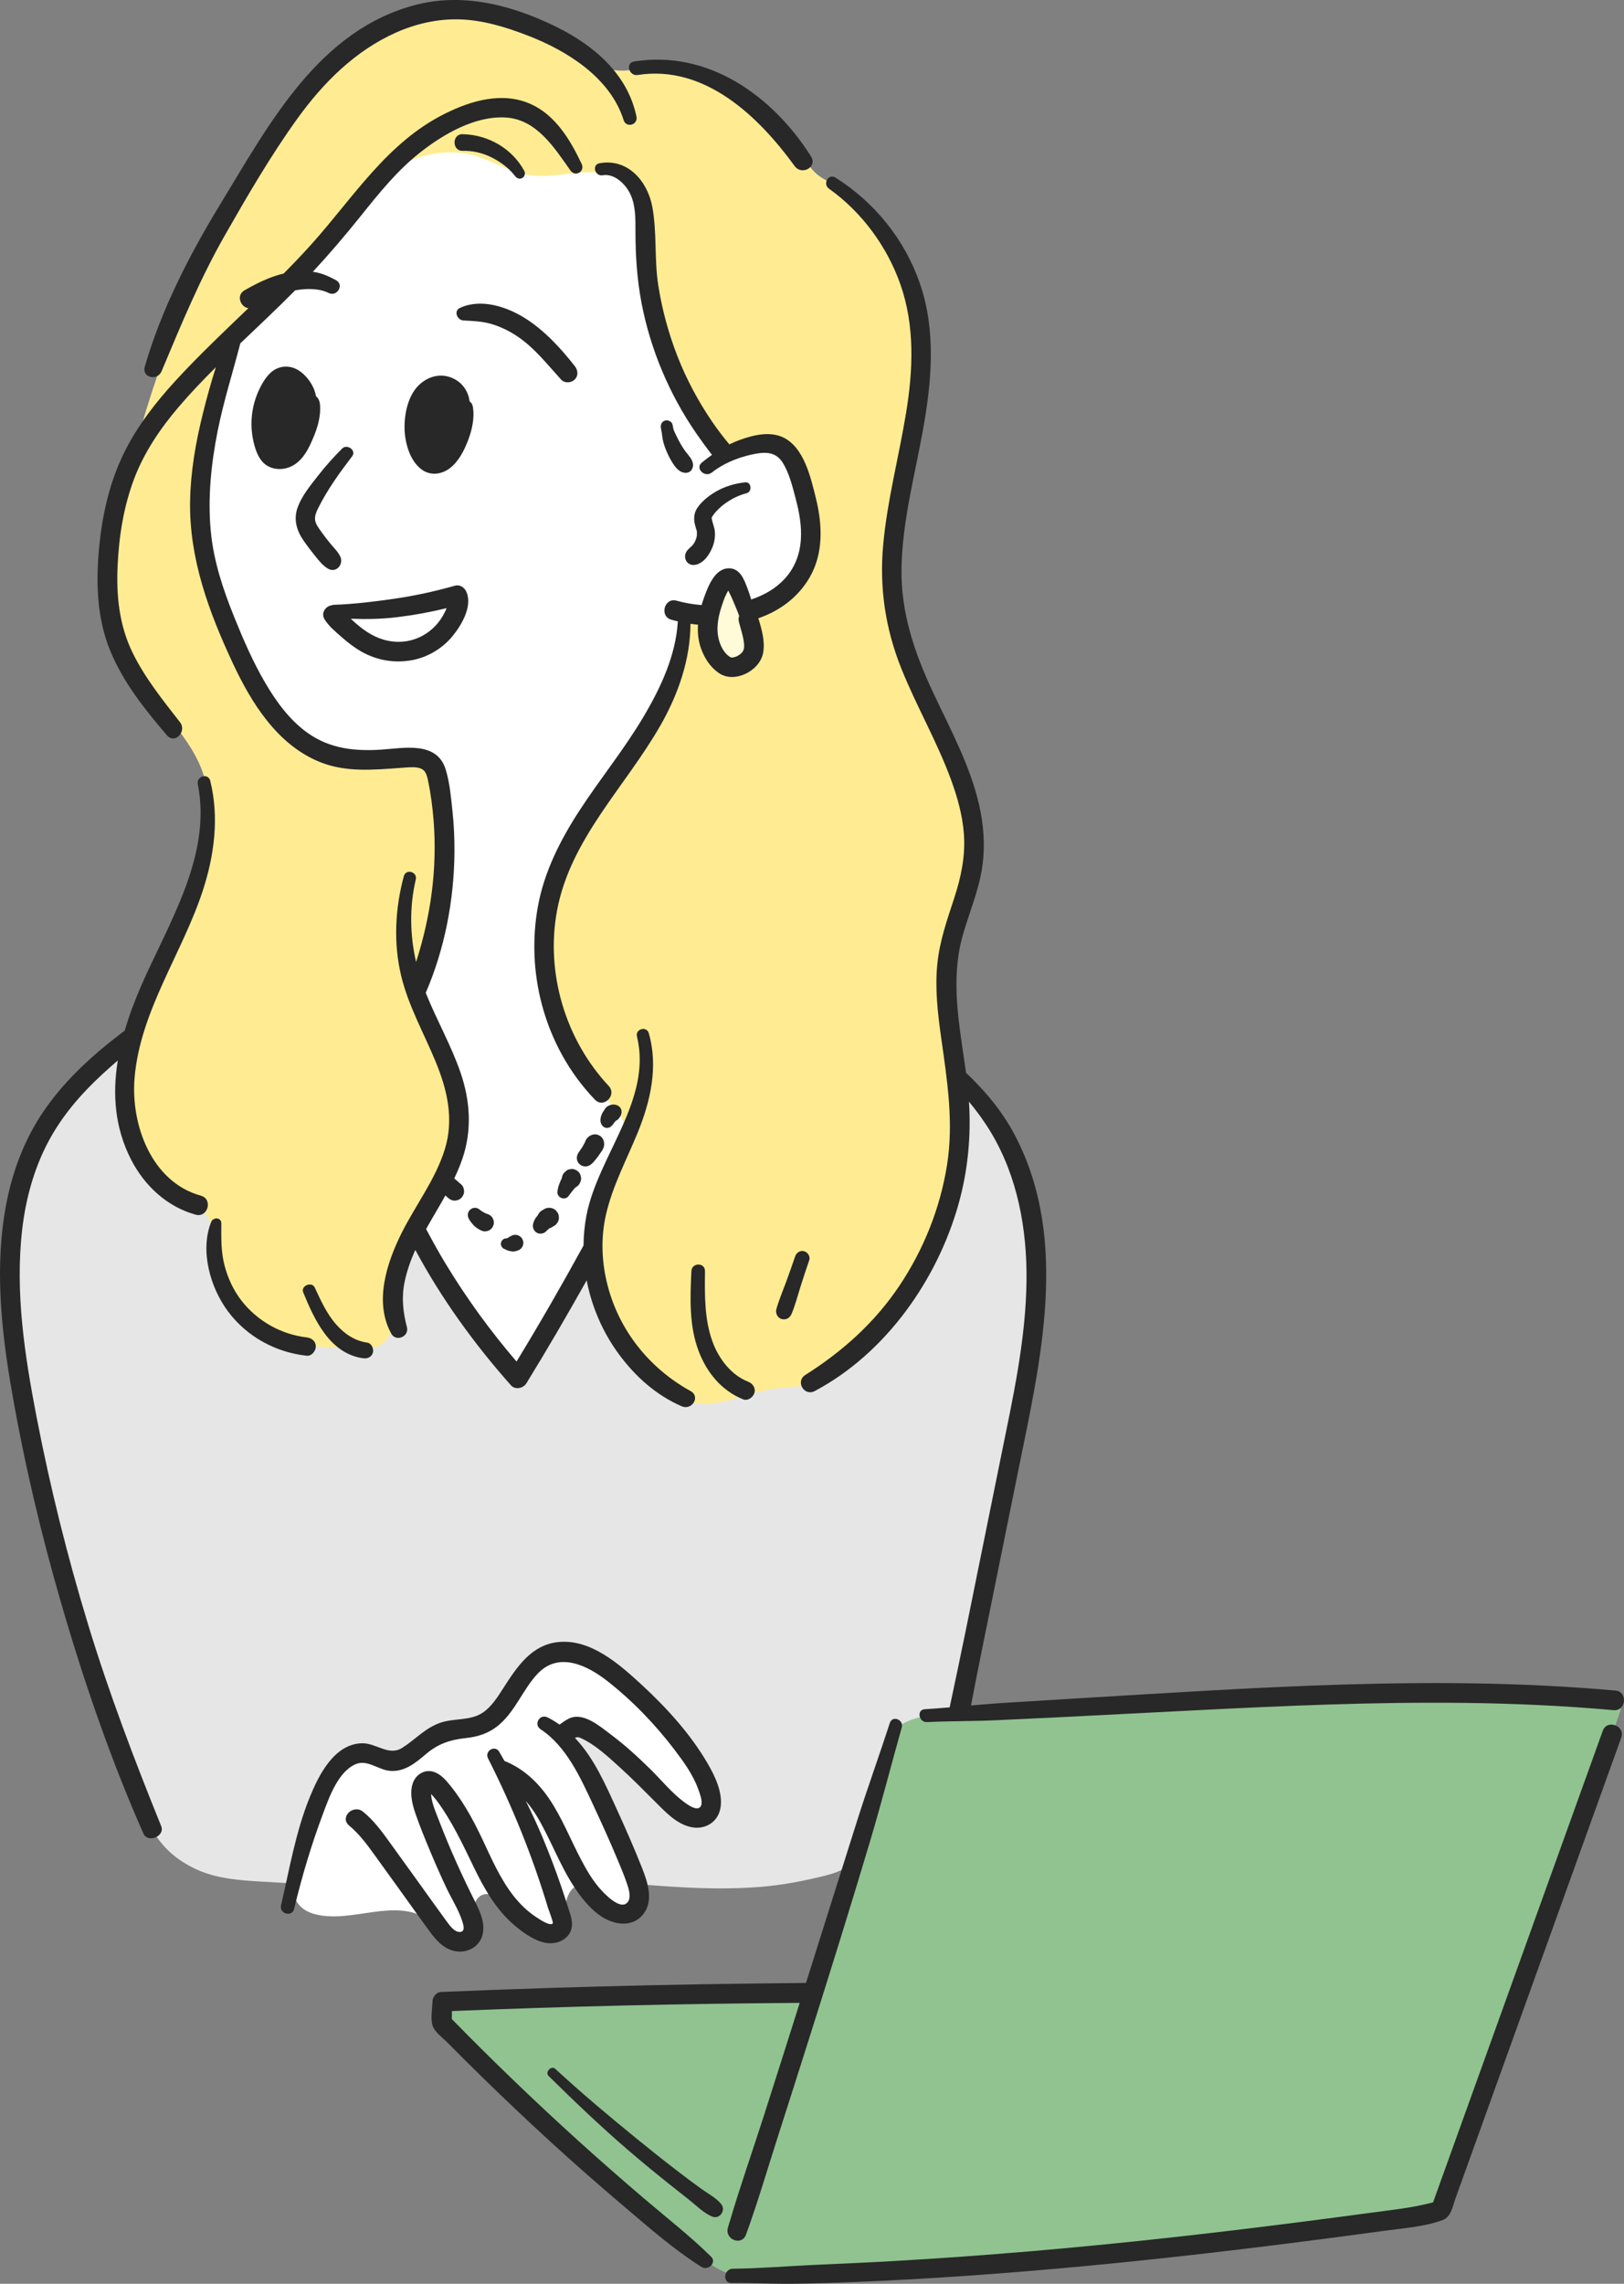 <?xml version="1.0" encoding="UTF-8"?><svg id="_レイヤー_2" xmlns="http://www.w3.org/2000/svg" viewBox="0 0 246.149 346.05"><rect x="0" y="0" width="246.149" height="346.05" fill="#808080" stroke="none"/><defs><style>.cls-1{fill:#e6e6e6;}.cls-2{fill:#fff;}.cls-3{fill:#ffec92;}.cls-4{fill:#fffad7;}.cls-5{fill:#90c390;}.cls-6{fill:#282828;}</style></defs><g id="illust"><g><g><path class="cls-2" d="M157.018,194.869c.101-4.453-.097-8.921-.698-13.406-.561-4.188-3.325-8.559-6.08-11.644-1.909-2.138-4.203-4.036-5.393-6.644-.796-1.744-1.036-3.681-1.265-5.584-.406-3.375-.809-6.78-.5-10.165,.581-6.367,3.398-12.312,4.511-18.587,1.065-6-.538-11.082-3.131-16.608-3.432-7.312-7.966-14.328-9.172-22.315-1.968-13.031,4.868-25.706,4.052-38.814-.331-5.326-1.885-10.754-5.113-15.067-1.3-1.737-2.271-3.943-3.693-5.501-1.676-1.836-4.403-2.41-6.376-3.846-1.769-1.287-2.173-2.95-3.381-4.797-2.553-3.904-6.13-7.141-10.286-9.263-2.485-1.268-5.196-2.151-7.981-2.312-2.66-.153-5.313,.35-7.976,.401-3.997,.077-5.641-1.395-8.592-3.51-2.865-2.053-7.165-3.346-10.52-4.317-4.813-1.393-10.068-1.802-14.786-.114-8.67,3.101-14.634,11.12-19.435,18.536-8.759,13.528-15.499,28.361-19.928,43.856-2.192,7.667-4.218,15.211-5.147,23.145-.785,6.706,3.777,13.027,7.76,18.249,2.4,3.147,5.152,6.13,6.613,9.808,2.139,5.386,1.195,11.54-.815,16.976-2.01,5.436-5.025,10.45-7.142,15.845-2.033,5.18-3.566,10.593-8.78,13.293-4.618,2.391-7.888,7.55-9.972,12.307-3.765,8.592-3.128,18.439-1.611,27.697,1.083,6.607,2.576,13.139,4.068,19.665,1.231,5.385,2.462,10.77,3.694,16.155,.965,4.22,1.931,8.444,3.199,12.582,1.851,6.038,4.345,11.848,6.443,17.8,.961,2.727,1.02,4.774,3.475,6.415,2.483,1.659,5.479,2.712,8.415,3.181,4.731,.756,9.551-.023,14.316-.515,17.062-1.763,34.28,.161,51.427-.296,9.802-.261,19.573-1.3,29.378-1.436,1.134-.016,2.372,.015,3.246,.738,1.511,1.248,1.035,3.635,.423,5.496-1.768,5.381-2.861,12.581-5.745,17.435-2.078,3.498-6.376,1.983-9.769,2.132-3.674,.162-6.884,1.005-10.563,.913-4.064-.102-8.13-.154-12.195-.162-8.324-.015-16.649,.164-24.965,.539,.206,2.472,2.026,4.466,3.747,6.252,8.099,8.401,15.841,18.086,24.996,25.319,2.55,2.015,5.308,3.41,7.928,5.255,2.34,1.648,4.342,3.9,7.216,4.624,2.148,.541,4.403,.111,6.592-.227,9.032-1.396,18.197-1.185,27.307-1.258,8.519-.069,16.736-1.137,25.152-2.018,13.275-1.389,26.551-2.778,39.826-4.167,2.99-.313,6.208-.725,8.407-2.776,1.645-1.534,2.444-3.745,3.188-5.867,5.024-14.344,10.048-28.687,15.072-43.031,1.752-5.002,3.504-10.003,5.255-15.005,1.227-3.504,2.454-7.007,3.682-10.511,.249-.712,.478-1.57,.014-2.164-.421-.539-1.205-.586-1.89-.587-16.745-.005-33.478,.366-50.213,.921-7.502,.248-15.153-.569-22.757-.303-8.056,.282-16.098,.859-24.133,1.487,2.61-21.352,10.113-42.613,10.601-64.207Z"/><path class="cls-1" d="M157.018,194.869c.101-4.453-.097-8.921-.698-13.406-.561-4.188-3.325-8.559-6.08-11.644-1.559-1.746-3.283-4.266-5.194-5.584-2.215-1.528-5.373-1.446-7.879-2.13-3.895-1.062-7.177-3.891-11.142-4.649-4.021-.768-8.208,.749-11.503,3.179s-5.851,5.705-8.363,8.938c-3.548,4.565-7.096,9.13-10.644,13.695-3.131,4.029-6.273,8.073-8.827,12.491-2.317,4.008-4.192,8.378-7.454,11.663-.243,.244-.534,.499-.878,.482-.362-.018-.633-.326-.857-.611-10.377-13.189-17.903-28.363-24.935-43.601-1.854-4.018-4.082-8.434-8.248-9.924-1.811-.648-3.785-.646-5.704-.511-13.71,.965-29.152,8.6-34.82,21.535-3.765,8.592-3.128,18.439-1.611,27.697,1.083,6.607,2.576,13.139,4.068,19.665,1.231,5.385,2.462,10.77,3.694,16.155,.965,4.22,1.931,8.444,3.199,12.582,2.05,6.687,4.839,13.12,7.109,19.731,1.941,5.65,3.718,9.962,9.511,12.634,3.156,1.456,6.721,1.677,10.191,1.875,10.392,.593,20.818,1.186,31.2,.434,4.255-.308,8.5-.843,12.767-.866,3.167-.017,6.328,.248,9.483,.52,7.155,.617,14.364,1.262,21.546,.717,3.571-.271,7.011-.924,10.472-1.82,3.584-.928,4.461-2.418,4.927-6.11,.671-5.318,2.21-10.526,4.539-15.354,.163-.339,.345-.692,.66-.897,.361-.235,.821-.229,1.251-.224,2.445,.027,4.892-.25,7.269-.821,.613-.147,1.274-.35,1.627-.873,.206-.304,.276-.678,.343-1.039,3.866-21.12,10.495-42.344,10.983-63.931Z"/><path class="cls-3" d="M141.449,186.798c2.543-6.155,4.211-12.645,4.16-19.055-.028-3.591-1.596-6.58-2.026-10.153-.406-3.375-.809-6.78-.5-10.165,.581-6.367,3.398-12.312,4.511-18.587,1.065-6-.538-11.082-3.131-16.608-3.432-7.312-7.966-14.328-9.172-22.315-1.968-13.031,4.868-25.706,4.052-38.814-.331-5.326-1.885-10.754-5.113-15.067-1.3-1.737-2.271-3.943-3.693-5.501-1.676-1.836-4.403-2.41-6.376-3.846-1.769-1.287-2.173-2.95-3.381-4.797-2.553-3.904-6.13-7.141-10.286-9.263-2.485-1.268-5.196-2.151-7.981-2.312-2.66-.153-5.313,.35-7.976,.401-3.997,.077-5.641-1.395-8.592-3.51-2.865-2.053-7.165-3.346-10.52-4.317-4.813-1.393-10.068-1.802-14.786-.114-8.67,3.101-14.634,11.12-19.435,18.536-8.759,13.528-15.499,28.361-19.928,43.856-2.192,7.667-4.218,15.211-5.147,23.145-.785,6.706,3.777,13.027,7.76,18.249,2.4,3.147,5.152,6.13,6.613,9.808,2.139,5.386,1.195,11.54-.815,16.976-3.869,10.463-10.719,19.849-10.943,31.414-.097,4.988,1.491,10.25,5.304,13.468,2.768,2.336,6.743,3.749,7.896,7.184,.363,1.082,.385,2.243,.517,3.376,.745,6.406,5.412,12.191,11.515,14.276,3.334,1.139,6.922,1.226,10.444,1.302,1.043,.022,2.136,.034,3.065-.441,2.57-1.313,2.186-4.984,2.279-7.868,.212-6.59,4.782-12.134,7.07-18.317,2.393-6.466,2.208-13.847-.508-20.185-1.181-2.757-3.345-5.197-3.159-8.296,.188-3.126,2.082-5.884,3.017-8.804,1.492-4.656,1.977-10.502,1.559-15.35-.232-2.694-.854-5.359-2.077-7.784-1.766-3.501-2.712-3.037-6.275-2.255-13.008,2.856-21.62-10.772-25.257-21.072-2.61-7.391-3.89-15.39-3.371-23.226,.267-4.023,1.352-7.599,2.338-11.46,.843-3.303,.007-6.599,2.861-9.289,1.067-1.006,2.384-1.699,3.582-2.545,1.132-.8,2.163-1.741,3.063-2.795,1.91-2.239,3.791-4.32,5.892-6.368,3.803-3.707,5.51-8.775,10.079-11.995,3.807-2.684,8.748-3.988,13.24-2.759,2.758,.754,5.237,2.405,8.051,2.913,2.907,.526,5.875-.214,8.826-.349,2.951-.135,6.289,.569,7.88,3.058,.977,1.528,1.098,3.429,1.24,5.237,.903,11.533,3.925,23.234,10.944,32.43,.351,.459,.724,.924,1.231,1.202,1.618,.889,3.526-.477,5.365-.641,3.169-.282,5.461,3.013,6.379,6.059,1.073,3.557,1.264,7.481-.099,10.937s-4.451,6.335-8.13,6.857c.043,.555,.086,1.111,.128,1.666-1.677,.182-3.392,.355-5.081,.343-.738-.005-2.861-.536-3.505-.237-1.62,.752-2.407,5.464-2.782,7.195-.379,1.746-.696,3.738-1.457,5.372-2.444,5.244-6.034,10.764-9.318,15.56-2.389,3.489-5.373,6.993-7.058,10.889-2.016,4.66-2.052,10.968-1.199,15.884,1.206,6.95,4.283,13.597,8.973,18.883,1.094,1.234,2.33,2.521,2.521,4.159,.189,1.62-.696,3.143-1.453,4.587-4.822,9.199-3.448,17.37-.03,26.633,1.282,3.474,4.591,5.542,7.509,7.694,2.059,1.519,3.778,3.019,6.424,2.845,3.818-.251,7.445-2.138,11.305-2.428,3.668-.275,4.85-.522,7.819-2.629,2.844-2.018,5.848-4.048,7.818-6.997,2.892-4.328,5.343-9.074,7.329-13.88Z"/><path class="cls-6" d="M41.735,58.049c-2.256,3.441-3.118,11.425,.983,11.047,.551-.051,1.003-.446,1.377-.853,1.912-2.077,3.237-7.801,1.623-10.334-1.379-2.164-2.856-1.58-3.984,.141Z"/><path class="cls-6" d="M68.296,58.545c-1.436-.847-3.465-.49-4.526,.796-.666,.808-.94,1.864-1.13,2.895-.215,1.167-.345,2.349-.391,3.535-.051,1.349,.031,2.78,.774,3.907,.743,1.127,2.346,1.783,3.498,1.08,.37-.226,.658-.564,.921-.908,1.914-2.505,4.609-9.088,.853-11.303Z"/><path class="cls-4" d="M108.042,90.491c-.539,3.161-1.854,9.193,2.277,10.443,1.526,.461,3.36-.155,4.156-1.536,.725-1.258,.529-2.832,.186-4.243-.445-1.83-1.446-6.272-3.239-7.256-1.97-1.081-3.078,.829-3.379,2.592Z"/><path class="cls-5" d="M160.871,258.05c-6.655,.407-13.284,1.009-19.868,1.868-2.415,.315-4.92,1.185-6.385,3.129-.896,1.189-1.316,2.661-1.717,4.095-1.565,5.594-3.327,11.191-4.926,16.73-.928,3.213-.682,6.678-1.457,9.925-.513,2.144-1.467,6.221-3.433,7.606-1.5,1.057-6.477,.357-8.335,.439-3.674,.162-6.884,1.005-10.563,.913-4.064-.102-8.13-.154-12.195-.162-8.324-.015-16.649,.164-24.965,.539,.206,2.472,2.026,4.466,3.747,6.252,8.099,8.401,15.841,18.086,24.996,25.319,2.55,2.015,5.308,3.41,7.928,5.255,2.34,1.648,4.342,3.9,7.216,4.624,2.148,.541,4.403,.111,6.592-.227,9.032-1.396,18.197-1.185,27.307-1.258,8.519-.069,16.736-1.137,25.152-2.018,13.275-1.389,26.551-2.778,39.826-4.167,2.99-.313,6.208-.725,8.407-2.776,1.645-1.534,2.444-3.745,3.188-5.867,5.024-14.344,10.048-28.687,15.072-43.031,1.752-5.002,3.504-10.003,5.255-15.005,1.227-3.504,2.454-7.007,3.682-10.511,.249-.712,.478-1.57,.014-2.164-.421-.539-1.205-.586-1.89-.587-16.745-.005-33.478,.366-50.213,.921-7.502,.248-15.153-.569-22.757-.303-3.231,.113-6.458,.265-9.679,.462Z"/><path class="cls-2" d="M48.616,273.033c.769-1.786,1.623-3.579,2.962-4.989,1.339-1.41,3.254-2.397,5.187-2.185,.91,.1,1.785,.457,2.699,.475,2.619,.053,4.477-2.539,6.929-3.462,2.359-.887,5.108-.159,7.44-1.116,4.272-1.753,4.973-8.036,9.075-10.156,3.701-1.913,8.107,.479,11.444,2.972,5.395,4.031,10.561,8.713,13.478,14.783,.498,1.037,.935,2.149,.885,3.299s-.7,2.341-1.791,2.706c-1.212,.405-2.501-.286-3.539-1.033-5.903-4.248-10.374-11.358-17.576-12.363-.706,2.982,1.779,5.643,3.705,8.026,2.917,3.607,4.906,7.859,6.866,12.063,.751,1.611,1.521,3.327,1.322,5.093-.199,1.766-1.784,3.503-3.531,3.174-1.376-.259-2.232-1.589-3.061-2.717s-2.104-2.267-3.455-1.899c-2.76,.751-1.467,6.064-4.18,6.973-1.285,.43-2.59-.507-3.623-1.384-1.191-1.012-2.382-2.024-3.573-3.036-.861-.732-1.94-1.514-3.02-1.18-2.188,.677-1.264,4.587-3.256,5.716-1.658,.939-3.439-.857-5.027-1.91-5.143-3.41-11.583,.582-17.131-.807-7.366-1.844-1.162-12.563,.767-17.043Z"/></g><g><path class="cls-6" d="M118.775,66.314c-2.073-1.027-4.6-.396-6.665,.354-.54,.196-1.06,.42-1.564,.667-.901-1.09-1.768-2.207-2.567-3.376-2.133-3.124-3.943-6.491-5.314-10.018-1.346-3.463-2.327-7.073-2.897-10.745-.608-3.918-.179-7.942-.892-11.827-.72-3.927-3.749-7.428-8.023-6.627-1.194,.224-.682,2.021,.5,1.816,1.736-.301,3.355,1.254,4.088,2.666,.922,1.777,.878,3.891,.877,5.84-.002,3.669,.232,7.274,.925,10.884,1.348,7.021,4.212,13.799,8.265,19.686,.748,1.086,1.559,2.197,2.407,3.289-.521,.369-1.035,.754-1.539,1.166-1.074,.875,.449,2.356,1.514,1.514,1.698-1.345,3.822-2.223,5.928-2.701,1.862-.423,3.664-.609,4.792,1.169,1.022,1.611,1.506,3.66,1.988,5.48,.54,2.038,.932,4.13,.786,6.247-.334,4.843-3.521,7.711-7.525,9.044-.161-.549-.339-1.093-.542-1.628-.516-1.359-1.136-3.153-2.902-3.1-2.125,.064-3.125,2.839-3.721,4.482-.129,.357-.246,.722-.354,1.09-1.318-.103-2.601-.329-3.786-.665-1.856-.527-2.648,2.36-.796,2.885,.322,.091,.653,.165,.982,.242-.308,5.14-2.548,9.96-5.144,14.359-2.919,4.947-6.562,9.406-9.699,14.209-2.934,4.491-5.418,9.36-6.376,14.682-.886,4.926-.667,10.016,.621,14.853,1.432,5.377,4.171,10.372,8.036,14.382,1.32,1.369,3.377-.701,2.083-2.083-6.551-6.997-9.584-17.097-7.836-26.547,2.014-10.883,10.346-18.759,15.655-28.045,2.714-4.747,4.54-9.972,4.579-15.436,.376,.056,.755,.095,1.136,.133-.08,1.236,.041,2.476,.478,3.665,.522,1.422,1.375,2.75,2.631,3.63,1.225,.859,2.722,.767,4.033,.178,1.276-.572,2.445-1.746,2.72-3.154,.337-1.728-.195-3.621-.72-5.288,3.185-1.11,5.983-3.097,7.776-6.186,2.144-3.693,1.934-8.072,.933-12.084-.758-3.037-1.768-7.568-4.87-9.104Zm-8.681,22.544c-.053-.031-.04-.051,0,0h0Zm2.052,10.302c-.32,.241-.603,.368-.951,.441-.265,.055-.358,.068-.635-.112-.679-.441-1.191-1.313-1.453-2.06-.632-1.8-.341-3.636,.221-5.412,.088-.279,.181-.557,.28-.833,.057-.16,.116-.319,.178-.477,.027-.071,.055-.141,.084-.21,.011-.026,.016-.039,.02-.05,.012-.026,.024-.051,.043-.093,.136-.297,.28-.59,.446-.871,.001-.001,.001-.002,.002-.003,.181,.383,.384,.762,.552,1.141,.267,.602,.509,1.216,.767,1.822,.121,.283,.224,.586,.337,.884-.095,.255-.121,.553-.04,.89,.26,1.078,.669,2.172,.77,3.28,.075,.818-.051,1.233-.622,1.664Z"/><path class="cls-6" d="M105.629,81.069c-.003,.283-.199,.847-.385,1.16-.036,.06-.213,.321-.179,.277,.035-.044-.177,.19-.226,.239-.051,.052-.104,.101-.159,.149,.107-.076,.079-.053-.085,.07-.068,.055-.4,.421-.442,.456-.773,1.01-.052,2.43,1.284,2.156,1.344-.276,2.27-1.788,2.675-3.001,.204-.612,.294-1.296,.248-1.939-.051-.717-.347-1.304-.472-1.994-.036-.199-.05-.167,.042-.315,.153-.247,.276-.444,.467-.66,.397-.449,.836-.873,1.315-1.234,1.042-.784,2.187-1.373,3.45-1.701,.888-.231,.739-1.76-.223-1.65-1.402,.16-2.753,.526-4.009,1.179-1.207,.627-2.512,1.589-3.265,2.742-.48,.734-.541,1.6-.346,2.438,.077,.331,.194,.655,.281,.984,.016,.062,.026,.089,.031,.099-.002,.014-.004,.045-.003,.114,.002,.145,.001,.289-.001,.434Z"/><path class="cls-6" d="M104.154,83.419c.006-.008,.008-.017,.015-.025-.024,.03-.023,.032-.015,.025Z"/><path class="cls-6" d="M25.303,111.423c1.192,1.396,3.065-.594,1.983-1.983-2.616-3.359-5.337-6.731-7.21-10.58-1.997-4.104-2.459-8.571-2.253-13.082,.206-4.531,.922-9.079,2.548-13.331,1.514-3.958,3.941-7.534,6.675-10.745,1.795-2.108,3.711-4.108,5.675-6.064-.736,2.319-1.387,4.667-1.969,7.01-1.074,4.322-1.858,8.773-1.94,13.235-.162,8.725,2.837,16.83,6.484,24.628,2.793,5.974,6.674,12.233,13.013,14.886,4.041,1.691,8.314,1.254,12.569,.949,.773-.055,1.594-.156,2.365-.035,1.13,.176,1.394,.842,1.617,1.892,.43,2.022,.699,4.082,.861,6.142,.579,7.35-.442,14.524-2.656,21.427-.938-4.102-1.017-8.364-.045-12.502,.276-1.177-1.499-1.675-1.815-.5-1.323,4.912-1.592,10.158-.392,15.123,1.105,4.571,3.447,8.681,5.225,13.001,1.768,4.296,2.793,8.7,1.381,13.258-1.432,4.623-4.476,8.505-6.606,12.8-2.235,4.507-4.131,10.411-1.498,15.147,.718,1.292,2.735,.414,2.363-.996-.591-2.24-.829-4.469-.371-6.759,.342-1.713,.926-3.358,1.646-4.944,3.976,7.42,9.01,14.345,14.488,20.507,.657,.739,1.866,.474,2.344-.302,3.16-5.132,6.19-10.343,9.137-15.598,.771,4.024,2.441,7.882,4.874,11.183,2.495,3.384,5.649,6.217,9.529,7.902,1.534,.666,2.893-1.455,1.349-2.307-6.238-3.441-10.833-9.163-12.603-16.091-.877-3.431-1.022-7.076-.247-10.542,.981-4.389,3.135-8.381,4.826-12.516,1.945-4.756,3.146-10.003,1.691-15.067-.33-1.151-2.075-.67-1.793,.494,2.344,9.679-5.953,18.086-7.672,27.175-.281,1.483-.417,2.986-.431,4.49-3.253,5.935-6.63,11.803-10.152,17.584-3.994-4.656-7.597-9.609-10.775-14.864-1.035-1.711-1.999-3.459-2.933-5.222,.958-1.707,1.977-3.38,2.927-5.088,.125,.131,.255,.257,.396,.373,.3,.247,.606,.418,1.008,.418,.35,0,.767-.155,1.008-.418,.25-.272,.435-.628,.418-1.008-.016-.361-.133-.764-.418-1.008-.321-.276-.64-.556-.958-.834-.039-.034-.069-.077-.107-.113,.465-.977,.89-1.975,1.241-3.011,1.453-4.279,1.171-8.705-.275-12.944-1.43-4.192-3.661-8.047-5.296-12.155,2.883-6.663,4.286-14.04,4.352-21.252,.019-2.129-.083-4.259-.31-6.375-.218-2.038-.408-4.229-1.012-6.195-1.337-4.353-6.306-3.251-9.777-3.027-4.01,.259-7.73-.127-11.085-2.483-2.745-1.928-4.8-4.746-6.479-7.607-1.881-3.205-3.363-6.637-4.751-10.079-1.665-4.13-3.084-8.398-3.511-12.853-.491-5.122,.041-10.291,1.046-15.319,.894-4.473,2.284-8.81,3.421-13.216,2.789-2.659,5.605-5.294,8.303-8.031,1.624-.305,3.625-.339,5.083,.39,1.278,.639,2.403-1.244,1.128-1.929-1.041-.559-2.079-1.043-3.253-1.238-.092-.015-.182-.02-.273-.032,2.518-2.719,4.92-5.53,7.241-8.427,2.729-3.405,5.496-6.861,8.934-9.587,3.547-2.812,8.435-5.68,13.126-5.367,4.649,.31,7.324,4.595,9.752,8.027,.733,1.037,2.244,.158,1.7-.994-1.69-3.581-3.945-7.386-7.712-9.074-4.272-1.915-8.978-.548-12.963,1.428-8.786,4.357-13.862,12.633-20.198,19.716-1.389,1.552-2.83,3.052-4.292,4.531-2.097,.494-4.076,1.479-5.934,2.542-1.323,.757-.612,2.548,.579,2.71-.805,.772-1.609,1.545-2.413,2.318-.014,.013-.028,.025-.041,.04-2.93,2.813-5.84,5.646-8.587,8.641-2.995,3.265-5.766,6.82-7.743,10.804-2.15,4.333-3.261,9.033-3.768,13.824-.581,5.491-.501,11.175,1.641,16.345,1.986,4.792,5.231,8.842,8.569,12.753Z"/><path class="cls-6" d="M70.113,22.854c1.504-.034,2.992,.302,4.341,.972,1.381,.685,2.674,1.621,3.617,2.854,.262,.343,.69,.525,1.096,.287,.382-.223,.497-.715,.287-1.095-1.876-3.41-5.473-5.456-9.341-5.542-1.624-.036-1.626,2.56,0,2.523Z"/><path class="cls-6" d="M104.424,69.068c-.129-.169-.264-.332-.397-.497-.015-.018-.08-.104-.105-.135-.01-.013-.02-.027-.023-.032-.078-.107-.155-.215-.23-.324-.168-.245-.326-.497-.475-.754-.279-.482-.533-.977-.77-1.481-.055-.117-.112-.233-.166-.351-.032-.071-.065-.143-.095-.215-.007-.016-.014-.034-.019-.048-.1-.278-.149-.577-.203-.866-.091-.488-.68-.765-1.129-.641-.523,.144-.718,.637-.641,1.129,.023,.147,.048,.294,.076,.44,.016,.081,.033,.162,.049,.243-.02-.097,.004-.006,.01,.042,.047,.348,.082,.699,.151,1.043,.134,.668,.375,1.305,.645,1.928,.237,.546,.514,1.074,.83,1.578,.451,.72,1.099,1.542,2.038,1.522,.626-.013,1.006-.483,1.07-1.07,.043-.398-.137-.831-.352-1.153-.091-.137-.188-.26-.292-.391,.059,.075,.124,.16,.028,.034Zm-2.258-3.779c.013,.03,.01,.023,0,0h0Z"/><path class="cls-6" d="M24.491,56.257c2.943-7.018,5.812-13.977,9.591-20.603,3.419-5.995,6.957-12.081,10.994-17.685,3.898-5.41,8.753-10.274,14.916-13.023,2.944-1.313,6.161-2.064,9.391-2.015,3.672,.056,7.256,1.159,10.655,2.475,5.952,2.303,12.46,6.37,14.485,12.795,.392,1.243,2.206,.732,1.944-.536-1.33-6.425-6.429-10.766-12.082-13.564-6.534-3.233-13.941-5.229-21.171-3.414-14.89,3.737-22.472,18.2-29.835,30.273-4.664,7.648-8.936,15.963-11.434,24.594-.487,1.683,1.911,2.218,2.546,.702Z"/><path class="cls-6" d="M96.659,11.363c10.173-1.596,18.338,6.3,23.791,13.807,1.065,1.465,3.488,.145,2.483-1.451-5.775-9.167-15.595-16.21-26.837-14.397-1.344,.217-.77,2.251,.563,2.042Z"/><path class="cls-6" d="M136.471,43.087c2.217,6.316,1.927,13.011,.855,19.524-1.098,6.673-2.855,13.239-3.467,19.989-.588,6.493,.34,12.692,2.768,18.735,2.281,5.68,5.384,11.005,7.497,16.754,.98,2.668,1.766,5.449,1.973,8.294,.244,3.36-.426,6.497-1.462,9.677-1.076,3.305-2.219,6.528-2.567,10.012-.368,3.686,.051,7.385,.564,11.036,.922,6.556,1.962,12.961,.885,19.57-1.062,6.514-3.558,12.732-7.236,18.207-3.72,5.538-8.599,9.91-14.217,13.454-1.541,.972-.184,3.297,1.427,2.442,10.687-5.671,18.507-16.734,21.762-28.226,1.446-5.102,1.95-10.363,1.615-15.624,1.224,1.48,2.353,3.03,3.337,4.672,4.044,6.748,5.469,14.679,5.382,22.466-.101,9.014-2.087,17.864-3.87,26.658-1.79,8.831-3.58,17.662-5.371,26.493-.776,3.83-1.595,7.659-2.405,11.49-1.259,.108-2.518,.209-3.778,.282-1.274,.074-.91,2.018,.349,1.954,3.472-.177,6.964-.121,10.443-.283,3.303-.154,6.607-.305,9.909-.471,6.833-.343,13.666-.698,20.5-1.045,13.457-.684,26.927-1.268,40.406-1.115,7.61,.086,15.217,.423,22.798,1.103,1.912,.172,2.191-2.8,.275-2.972-27.115-2.432-54.386-.427-81.488,1.183-3.79,.225-7.579,.458-11.368,.696-1.607,.101-3.212,.241-4.817,.385,.516-2.664,1.032-5.327,1.57-7.982l5.568-27.466c3.35-16.528,7.828-34.952-.406-50.818-1.931-3.72-4.543-6.82-7.486-9.609-.952-7.016-2.475-14.009-.443-20.995,.998-3.431,2.418-6.737,2.919-10.296,.438-3.108,.21-6.24-.487-9.294-1.376-6.031-4.406-11.544-7.006-17.106-2.825-6.046-4.895-12.114-4.758-18.866,.144-7.077,2.013-13.961,3.26-20.89,1.323-7.351,2.007-15.049-.502-22.234-2.319-6.638-6.83-12.208-12.767-15.959-1.074-.679-1.985,.965-.982,1.68,4.965,3.535,8.802,8.747,10.819,14.494Z"/><path class="cls-6" d="M104.792,192.608c-.183,4.019-.362,8.243,1.084,12.074,1.241,3.288,3.456,6.015,6.757,7.354,.701,.284,1.521-.31,1.711-.971,.225-.787-.276-1.437-.971-1.711-2.602-1.025-4.463-3.527-5.39-6.088-1.231-3.402-1.165-7.093-1.128-10.659,.014-1.333-2.002-1.321-2.062,0Z"/><path class="cls-6" d="M121.882,189.596c-.607-.167-1.164,.206-1.36,.772-.463,1.342-.924,2.683-1.42,4.013-.495,1.326-1.054,2.645-1.434,4.009-.17,.61,.21,1.345,.846,1.49,.703,.16,1.233-.216,1.49-.846,.533-1.309,.899-2.691,1.319-4.041,.421-1.354,.877-2.694,1.333-4.037,.192-.565-.22-1.208-.772-1.36Z"/><path class="cls-6" d="M47.866,204.039c.009-.821-.647-1.307-1.391-1.391-3.86-.435-7.486-2.495-9.867-5.557-1.233-1.585-2.097-3.473-2.593-5.413-.535-2.094-.479-4.161-.468-6.3,.005-.942-1.231-.991-1.542-.209-1.735,4.366-.126,9.987,2.592,13.597,2.856,3.792,7.182,6.148,11.878,6.662,.753,.083,1.383-.698,1.391-1.391Z"/><path class="cls-6" d="M50.95,200.686c-1.431-1.622-2.339-3.648-3.242-5.59-.452-.97-2.163-.269-1.749,.737,1.709,4.156,4.026,9.252,9.053,9.978,.655,.095,1.318-.162,1.509-.856,.158-.576-.197-1.414-.857-1.509-1.896-.274-3.434-1.309-4.714-2.759Z"/><path class="cls-6" d="M85.043,57.513c.531,.582,1.522,.539,2.061,0,.611-.611,.488-1.44,0-2.061-2.136-2.716-4.589-5.393-7.535-7.244-2.786-1.75-6.701-3.029-9.866-1.545-.979,.459-.407,1.841,.513,1.893,1.486,.084,2.891,.119,4.332,.556,1.432,.434,2.746,1.089,3.98,1.934,2.552,1.748,4.453,4.206,6.516,6.467Z"/><path class="cls-6" d="M65.799,59.955l-.003,.003c.07-.042,.098-.061,.099-.065-.032,.022-.064,.042-.096,.062Z"/><path class="cls-6" d="M71.649,61.543c-.063-.32-.242-.559-.474-.727-.201-1.658-1.255-3.06-2.917-3.652-2.037-.726-4.144,.218-5.373,1.886-.785,1.066-1.225,2.466-1.426,3.762-.244,1.567-.195,3.144,.224,4.68,.387,1.419,1.049,2.785,2.258,3.671,1.318,.966,3.033,.721,4.268-.237,1.331-1.033,2.142-2.659,2.734-4.2,.611-1.589,1.04-3.495,.706-5.184Zm-6.34,6.869c.103,.114,.046,.055,0,0h0Zm.643,.394c.086-.019,.058-.008,0,0h0Zm2.985-7.263c-.113,.615-.14,1.233-.214,1.851-.006,.031-.031,.213-.037,.243-.024,.14-.05,.279-.078,.418-.069,.333-.152,.664-.249,.99-.31,1.045-.702,1.895-1.351,2.846-.003,.004-.299,.377-.126,.175-.065,.076-.131,.152-.2,.225-.086,.091-.176,.177-.268,.261-.028,.026-.039,.038-.043,.046-.019,.011-.033,.019-.059,.034,.013-.008-.133,.072-.203,.115-.061,.018-.146,.047-.185,.061-.018,.001-.037,.004-.05,.002-.015-.001-.021-.001-.033-.002-.05-.016-.079-.024-.093-.027-.046-.026-.093-.05-.138-.076-.017-.01-.025-.013-.038-.021-.006-.008-.014-.018-.031-.035-.081-.079-.158-.158-.234-.242-.012-.014-.024-.029-.029-.037-.131-.198-.252-.399-.358-.612-.001-.002-.098-.234-.11-.254-.05-.133-.099-.266-.143-.401-.632-1.94-.585-4.181,.294-6.012,.087-.181,.181-.357,.289-.527,.041-.064,.086-.126,.128-.19-.18,.271,.014-.015,.057-.062,.113-.127,.238-.24,.363-.356-.011,.007-.013,.008-.027,.016,.01-.006,.02-.013,.03-.019,.003-.003,.006-.006,.009-.009,.037-.035,.089-.06,.087-.054,.04-.028,.081-.055,.123-.08,.079-.047,.416-.185,.295-.15,.114-.04,.226-.082,.344-.111,.061-.015,.127-.024,.188-.039,.003,0,.004,0,.007,.001,.142,.005,.282,.006,.423,.01,.012,.01,.27,.049,.358,.075,.072,.022,.142,.049,.214,.072-.065-.021-.096-.031-.113-.037,.037,.013,.117,.041,.15,.06,.079,.045,.159,.092,.239,.136,.023,.013,.07,.045,.107,.072,.128,.107,.251,.22,.363,.344,.043,.048,.082,.1,.124,.148,.023,.027,.025,.026,.035,.035,.005,.011,.004,.012,.022,.042,.106,.177,.222,.346,.315,.53,.018,.035,.029,.058,.041,.083-.091,.131-.161,.281-.193,.459Z"/><path class="cls-6" d="M67.734,59.634c-.021-.007-.022-.007,0,0h0Z"/><path class="cls-6" d="M47.515,66.253c.654-1.568,1.166-3.335,.974-5.051-.052-.47-.262-.898-.6-1.173-.255-1.586-1.426-3.169-2.68-3.939-1.023-.628-2.245-.727-3.33-.204-1.143,.55-1.907,1.769-2.459,2.865-1.256,2.494-1.621,5.336-1.021,8.066,.303,1.377,.851,3.026,2.14,3.777,1.273,.742,2.943,.583,4.147-.227,1.436-.966,2.183-2.568,2.828-4.114Zm-5.108,1.835c-.028,.001-.029,.001,0,0h0Zm1.294-.882c-.17,.244-.454,.55-.721,.705-.031,.018-.175,.081-.2,.095-.082,.027-.166,.051-.249,.071-.019,.005-.063,.008-.1,.01-.11,.001-.426,0-.182,0-.005,0-.046-.004-.085-.008-.024-.011-.071-.038-.1-.053-.114-.099-.175-.207-.261-.373-.177-.342-.33-.848-.444-1.293-.464-1.811-.334-3.687,.337-5.523,.262-.717,.814-1.765,1.31-2.259,.045-.044,.093-.087,.14-.129,.018-.01,.032-.019,.07-.043,.022-.014,.024-.016,.038-.024,.041-.011,.081-.022,.12-.036,.034,0,.079,.001,.118,.001,.017,.003,.035,.006,.044,.009,.087,.026,.173,.051,.259,.081-.286-.099,.18,.122,.275,.176,.024,.014,.03,.017,.045,.025,.086,.069,.169,.143,.251,.217,.157,.142,.309,.288,.451,.445,.057,.063,.113,.128,.168,.194,.029,.034,.047,.055,.062,.072,.013,.019,.029,.042,.056,.079,.208,.288,.392,.597,.57,.906-.102,.199-.164,.419-.155,.652,.078,2.068-.626,4.291-1.819,6.005Z"/><path class="cls-6" d="M47.733,84.201c.592,.734,1.163,1.495,1.991,1.972,1.238,.713,2.411-.674,1.849-1.849-.348-.729-.94-1.284-1.452-1.899-.475-.572-.927-1.16-1.358-1.767-.394-.554-.922-1.187-1.005-1.887-.073-.615,.201-1.239,.466-1.774,1.382-2.789,3.271-5.398,5.155-7.865,.677-.887-.759-1.92-1.515-1.169-1.315,1.305-2.536,2.679-3.677,4.14-1.137,1.457-2.395,2.964-3.049,4.713-.689,1.844-.198,3.548,.882,5.112,.539,.781,1.117,1.536,1.712,2.275Z"/><path class="cls-6" d="M51.763,96.521c.935,.819,1.931,1.599,3.014,2.213,2.332,1.321,4.959,1.778,7.598,1.311,2.366-.418,4.609-1.729,6.147-3.574,1.366-1.639,3.074-4.47,2.22-6.674-.289-.745-.991-1.277-1.83-1.039-2.976,.846-6.012,1.512-9.074,1.956-3.041,.44-6.185,.826-9.255,.935-.139,.005-.256,.039-.365,.082-.887,.131-1.586,1.18-1.044,2.08,.633,1.052,1.674,1.908,2.59,2.711Zm8.454-3.006c2.526-.307,5.017-.76,7.48-1.365-.094,.23-.2,.45-.297,.645-.381,.768-.857,1.47-1.454,2.086-1.292,1.333-3.044,2.198-4.904,2.344-1.964,.154-3.762-.406-5.402-1.469-.797-.516-1.521-1.122-2.221-1.763-.083-.076-.163-.158-.245-.237,2.347,.088,4.662,.049,7.043-.24Z"/><path class="cls-6" d="M69.336,295.702c1.7,.168,3.365-.81,3.798-2.519,.429-1.69-.31-3.409-1.057-4.89-2.011-3.991-3.856-8.056-5.459-12.229-.479-1.246-1.086-2.576-1.26-3.916-.009-.069-.001-.182,.008-.302,.334,.382,.718,.842,.779,.924,2.387,3.21,3.996,6.715,5.736,10.294,1.529,3.145,3.328,6.311,6.023,8.609,1.339,1.142,2.982,2.351,4.737,2.71,1.65,.337,3.608-.44,3.998-2.229,.231-1.062-.237-2.175-.549-3.172-.346-1.105-.709-2.204-1.086-3.299-.805-2.336-1.681-4.647-2.625-6.93-.823-1.99-1.729-3.937-2.681-5.859,.667,.772,1.279,1.631,1.84,2.589,1.958,3.348,3.284,7.035,5.396,10.297,1.04,1.607,2.268,3.179,3.81,4.333,1.95,1.461,4.872,2.14,6.663,.048,1.736-2.028,.776-4.921-.084-7.097-1.167-2.952-2.441-5.861-3.761-8.748-1.77-3.871-3.517-7.929-6.412-10.969,.211-.125,.434-.171,.755-.035,2.23,.946,4.298,2.908,6.07,4.512,1.823,1.65,3.542,3.409,5.286,5.141,1.554,1.543,3.208,3.379,5.44,3.88,2.111,.474,4.119-.698,4.499-2.888,.404-2.327-.85-4.877-1.991-6.828-2.572-4.396-6.185-8.372-9.915-11.811-3.357-3.094-7.732-7.008-12.665-6.504-4.091,.418-6.284,3.784-8.319,6.949-.863,1.343-1.767,2.8-3.104,3.724-1.889,1.305-4.378,.824-6.485,1.563-2.328,.816-3.756,2.539-5.774,3.807-2.044,1.285-3.958-.779-6.125-.707-4.166,.139-6.491,4.793-7.851,8.123-2.153,5.273-3.084,10.917-4.373,16.434-.3,1.286,1.672,1.834,1.981,.546,1.184-4.938,2.652-9.834,4.438-14.588,.92-2.449,2.288-6.265,4.921-7.357,1.73-.718,3.38,.837,5.088,1.016,2.204,.231,3.907-1.144,5.482-2.489,1.845-1.577,3.624-2.201,6.019-2.458,1.97-.211,3.634-.75,5.148-2.051,2.492-2.141,3.6-5.385,5.835-7.735,3.172-3.336,7.435-1.296,10.523,1.117,3.814,2.982,7.267,6.567,10.197,10.416,1.398,1.838,2.821,3.795,3.602,5.988,.215,.603,.899,2.251,.22,2.771-.596,.457-1.769-.399-2.241-.739-1.949-1.404-3.571-3.435-5.282-5.114-1.891-1.854-3.844-3.639-5.968-5.226-1.643-1.228-4.219-3.486-6.385-2.367-.467,.241-.921,.551-1.367,.883-.565-.395-1.161-.76-1.805-1.083-1.2-.601-2.18,1.061-1.053,1.801,3.878,2.549,6.028,7.312,7.924,11.382,1.265,2.716,2.511,5.443,3.663,8.209,.495,1.187,1.011,2.38,1.426,3.598,.26,.763,.74,2.092,.264,2.868-1.04,1.691-3.777-1.295-4.481-2.131-1.083-1.285-1.929-2.771-2.709-4.253-1.599-3.042-2.863-6.281-4.793-9.14-1.703-2.522-3.987-4.642-6.784-5.74-.263-.461-.518-.926-.787-1.384-.646-1.1-2.269-.131-1.7,.994,3.67,7.249,6.755,14.869,9.089,22.653,.088,.294,.832,2.199,.73,2.337-.387,.526-2.094-.665-2.416-.87-1.354-.863-2.53-2.002-3.522-3.261-2.047-2.598-3.37-5.704-4.772-8.673-1.468-3.11-3.166-6.187-5.443-8.789-.922-1.054-2.28-1.913-3.685-1.232-1.154,.559-1.613,1.781-1.62,3.004-.006,1.134,.312,2.283,.685,3.345,.636,1.813,1.364,3.6,2.104,5.373,.799,1.917,1.635,3.817,2.52,5.697,.782,1.664,1.849,3.309,2.411,5.059,.174,.542,.531,1.631-.348,1.658-.87,.027-1.592-1.042-2.035-1.644-1.419-1.928-2.801-3.884-4.201-5.826-1.462-2.027-2.921-4.055-4.385-6.081-1.217-1.684-2.443-3.376-4.078-4.682-1.469-1.174-3.58,.866-2.099,2.099,1.612,1.343,2.814,3.011,4.032,4.701,1.364,1.892,2.728,3.784,4.093,5.676,1.387,1.924,2.753,3.866,4.164,5.773,1.047,1.416,2.283,2.759,4.141,2.942Z"/><path class="cls-6" d="M70.904,184.1c0,.196,.05,.379,.148,.548,.069,.149,.147,.287,.245,.419,.155,.205,.31,.411,.491,.594,.303,.307,.656,.561,1.048,.74,.209,.121,.434,.182,.676,.183,.119-.016,.237-.032,.356-.048,.227-.063,.424-.178,.591-.344,.131-.121,.223-.265,.277-.431,.084-.16,.122-.332,.115-.516,.007-.184-.031-.356-.115-.516-.054-.166-.146-.31-.277-.431-.167-.166-.364-.281-.591-.345-.077-.024-.152-.053-.227-.083-.112-.05-.224-.101-.339-.149,.104,.044,.207,.087,.31,.131-.268-.114-.521-.26-.753-.436-.035-.027-.069-.055-.103-.083-.012-.013-.03-.015-.042-.027,.046,.035,.092,.071,.138,.106h-0c-.046-.036-.092-.071-.137-.106-.09-.086-.189-.159-.308-.198-.129-.068-.269-.099-.418-.094-.096,.013-.193,.026-.289,.039-.141,.033-.264,.098-.369,.194-.082,.048-.146,.113-.195,.195-.096,.105-.161,.228-.194,.369-.013,.096-.026,.192-.039,.289Z"/><path class="cls-6" d="M72.664,183.265c.017,.013,.034,.026,.051,.04,0,0,0,0,0,0-.017-.013-.034-.027-.052-.04Z"/><path class="cls-6" d="M76.838,187.63c-.024,.01-.048,.018-.072,.027-.04,.001-.08-.014-.121-.005-.112,.005-.216,.038-.312,.1-.174,.102-.34,.302-.386,.502-.049,.215-.038,.456,.085,.647,.12,.186,.286,.324,.502,.386,.012,.003,.024,.006,.035,.009,.05,.032,.1,.064,.152,.089,.166,.081,.332,.141,.512,.174,.193,.035,.389,.083,.586,.073,.211-.01,.412-.051,.606-.129,.207-.058,.386-.162,.538-.313,.063-.082,.127-.165,.191-.247,.11-.19,.166-.395,.166-.615,.006-.168-.029-.324-.105-.47-.049-.151-.133-.282-.252-.392-.11-.119-.241-.203-.392-.252-.145-.076-.302-.111-.47-.105-.22,0-.425,.056-.615,.166-.071,.041-.143,.076-.218,.109-.066,.029-.126,.071-.185,.114,.001-.001,.001-.001,.002-.002-.075,.057-.161,.097-.248,.134Zm.154-.065s-0,0-0,0c-.048,.02-.097,.041-.145,.061-.003,.001-.006,.002-.009,.003,.051-.022,.103-.043,.154-.065Zm-.12,.096l-.001,.001c-.001-0-.002,0-.003-0,.001,0,.002-0,.004-0Zm.001,0c.008-.001,.016-.002,.024-.003,.019,.003,.038,.005,.057,.008-.027-.007-.055,0-.082-.004,0-0,0-0,.001-.001Zm.213-.135c-.028,.012-.056,.024-.084,.036,0,0,0-0,0-0,.028-.012,.056-.024,.084-.035Z"/><path class="cls-6" d="M80.943,186.382c.058,.075,.116,.15,.174,.225,.101,.108,.22,.185,.358,.23,.087,.051,.18,.076,.281,.076,.148,.033,.296,.026,.444-.02,.267-.041,.477-.22,.661-.403,.059-.058,.123-.111,.183-.168,.071-.068,.145-.132,.217-.198,.119-.028,.235-.069,.344-.138,.121-.084,.248-.16,.38-.227,.172-.093,.31-.219,.414-.38,.13-.143,.219-.31,.264-.502,.062-.196,.07-.393,.026-.589-.009-.197-.067-.38-.175-.549-.077-.1-.154-.199-.231-.299-.184-.183-.401-.31-.651-.38l-.393-.053c-.267,.001-.515,.068-.745,.202-.131,.069-.256,.147-.376,.233-.172,.093-.309,.219-.413,.379-.09,.098-.152,.212-.201,.333-.006,.009-.012,.018-.019,.026,.006-.008,.011-.015,.017-.022-.001,.003-.002,.006-.003,.009-.137,.168-.281,.331-.391,.516-.107,.178-.183,.375-.247,.573-.017,.052-.033,.104-.046,.156-.058,.223-.065,.438-.003,.661,.027,.095,.082,.21,.133,.308Zm.639-2.327c.039-.05,.077-.099,.115-.149-.043,.047-.075,.105-.116,.153,0-.001,.001-.003,.001-.004Z"/><path class="cls-6" d="M84.955,181.46c.072,.037,.147,.068,.223,.095,.002,0,.003,.001,.005,.001,.293,.097,.73,.002,.929-.246,.188-.234,.364-.477,.544-.717,.102-.13,.204-.259,.311-.385,.07-.083,.143-.169,.219-.252,.096-.046,.186-.101,.266-.174,.178-.138,.342-.295,.434-.506,.048-.113,.096-.227,.143-.34,.059-.189,.068-.378,.026-.567-0-.128-.033-.248-.097-.359-.057-.176-.155-.329-.294-.458-.182-.167-.393-.29-.627-.366-.189-.059-.378-.068-.567-.025-.189,.009-.365,.065-.529,.169-.07,.052-.138,.106-.207,.159-.156,.121-.294,.266-.39,.441-.096,.176-.161,.38-.184,.588-.143,.298-.287,.597-.397,.906-.056,.157-.107,.316-.154,.477-.069,.24-.097,.485-.125,.732-.035,.309,.203,.688,.473,.825Z"/><path class="cls-6" d="M88.539,176.727c.114,.031,.228,.031,.342,0,.171-.008,.33-.059,.478-.153,.184-.087,.361-.246,.506-.395,.081-.083,.157-.173,.232-.262,.224-.262,.435-.536,.64-.813,.139-.189,.271-.383,.396-.582,.062-.099,.134-.192,.197-.292,.046-.072,.067-.14,.103-.226,.041-.097,.072-.158,.094-.249,.063-.258,.05-.513,0-.772-.005-.029-.012-.057-.018-.086-.066-.234-.184-.437-.355-.608-.125-.135-.273-.229-.444-.285-.164-.086-.342-.126-.531-.119-.249,.001-.481,.063-.696,.188-.29,.142-.521,.377-.674,.66-.058,.107-.104,.225-.147,.343-.149,.296-.308,.587-.487,.867-.098,.153-.2,.303-.306,.449-.053,.073-.109,.144-.158,.219-.105,.159-.178,.327-.239,.509-.015,.114-.031,.228-.046,.342,.015,.114,.031,.228,.046,.342,.074,.271,.241,.498,.46,.668,.08,.08,.175,.135,.284,.165,.1,.058,.208,.087,.324,.088Z"/><path class="cls-6" d="M92.653,170.636c0-0,.001-.001,.001-.001,.04-.032,.087-.057,.119-.097,.026-.031,.053-.062,.079-.092,.104-.121,.186-.255,.279-.383,.083-.103,.18-.193,.28-.28,.043-.028,.098-.037,.137-.072,.055-.031,.103-.07,.145-.116,.105-.107,.191-.235,.278-.357,.103-.145,.155-.325,.209-.494,.044-.141,.051-.283,.019-.424-.006-.141-.049-.273-.126-.395-.154-.239-.362-.399-.635-.488-.274-.089-.589-.093-.865-.018-.028,.007-.054,.016-.081,.026-.113,.041-.238,.089-.342,.15-.211,.123-.365,.277-.486,.489-.01,.017-.019,.043-.029,.063-.147,.188-.284,.384-.381,.603-.091,.205-.167,.383-.203,.6-.025,.149-.053,.292-.036,.441,.013,.112,.015,.227,.045,.334,.032,.117,.086,.216,.15,.31,.119,.211,.304,.372,.55,.44,.297,.082,.684,.007,.893-.236Zm.659-.797c-.013,.006-.026,.011-.039,.016,.019-.008,.037-.02,.056-.029-.005,.004-.011,.009-.016,.013Zm-.197,.24c.003-.003,.006-.005,.009-.009-.046,.06-.093,.12-.139,.18,.044-.057,.087-.114,.13-.171Z"/><path class="cls-6" d="M97.662,333.168c-3.383-2.891-6.735-5.817-10.033-8.805-6.567-5.949-12.955-12.086-19.148-18.423,.003-.404,.013-.808,.021-1.211,17.561-.724,35.134-1.126,52.709-1.239-1.796,5.692-3.599,11.381-5.42,17.065-1.718,5.359-3.598,10.69-5.188,16.09-.016,.04-.036,.076-.048,.12-.076,.262-.152,.525-.226,.788-.512,1.793,2.092,2.839,2.748,1.039,1.78-4.884,3.241-9.906,4.829-14.855,1.591-4.959,3.173-9.921,4.744-14.886,3.143-9.933,6.249-19.878,9.229-29.862,1.708-5.721,3.18-11.494,4.799-17.238,.333-1.18-1.419-1.876-1.805-.683-1.603,4.949-3.383,9.836-4.952,14.799-1.57,4.965-3.141,9.929-4.702,14.896-1.017,3.235-2.037,6.47-3.056,9.704-2.836,.03-5.672,.063-8.505,.097-9.974,.118-19.947,.334-29.917,.648-5.655,.178-11.308,.39-16.96,.629-.613,.026-1.199,.742-1.22,1.328-.041,1.104-.3,2.551-.039,3.628,.255,1.053,1.557,1.955,2.295,2.702,1.76,1.782,3.535,3.549,5.327,5.3,3.445,3.367,6.948,6.675,10.504,9.926,3.571,3.265,7.214,6.453,10.904,9.583,3.778,3.204,7.581,6.552,11.778,9.199,.969,.611,2.369-.655,1.452-1.56-3.176-3.133-6.729-5.884-10.118-8.781Z"/><path class="cls-6" d="M242.932,262.259c-6.746,18.741-13.492,37.482-20.238,56.223-1.828,5.078-3.655,10.155-5.483,15.232-3.118,.835-6.339,1.156-9.536,1.588-3.38,.457-6.761,.903-10.144,1.337-6.922,.887-13.85,1.722-20.787,2.481-13.865,1.517-27.757,2.722-41.683,3.51-3.886,.22-7.775,.387-11.664,.563-4.101,.186-8.221,.536-12.323,.578-1.389,.014-1.605,2.185-.201,2.17,3.08-.032,6.155,.136,9.237,.104,3-.031,6-.122,8.998-.242,5.966-.239,11.926-.572,17.882-.991,12.053-.848,24.082-2.015,36.085-3.4,5.966-.688,11.927-1.428,17.882-2.204,2.98-.389,5.958-.787,8.936-1.192,2.899-.395,5.96-.597,8.731-1.605,1.343-.489,1.536-2.055,1.979-3.286,.534-1.484,1.068-2.967,1.602-4.451,1.04-2.889,2.079-5.779,3.119-8.668,2.08-5.779,4.159-11.557,6.239-17.336,4.721-13.119,9.443-26.238,14.164-39.357,.651-1.808-2.141-2.864-2.792-1.056Z"/><path class="cls-6" d="M106.3,331.669c-1.133-.817-2.25-1.653-3.359-2.502-2.158-1.652-4.283-3.345-6.391-5.06-4.215-3.429-8.388-6.933-12.383-10.617-.617-.569-1.612,.489-1.008,1.083,3.884,3.828,7.82,7.584,11.952,11.145,2.061,1.776,4.164,3.503,6.29,5.201,1.031,.824,2.07,1.638,3.106,2.457,1.084,.857,2.164,1.985,3.456,2.498,1.133,.45,2.098-.977,1.351-1.894-.787-.967-2.006-1.584-3.013-2.31Z"/><path class="cls-6" d="M30.453,181.178c-7.488-2.06-10.652-10.747-10.057-17.835,.855-10.178,7.208-18.837,10.325-28.34,1.764-5.377,2.525-11.136,1.145-16.69-.306-1.23-2.126-.703-1.883,.519,2.149,10.842-4.425,21.011-8.574,30.52-.964,2.209-1.826,4.487-2.502,6.801-1.309,1.003-2.605,2.018-3.854,3.078-3.395,2.881-6.527,6.16-8.944,9.913-2.53,3.928-4.192,8.409-5.098,12.981-1.874,9.455-.863,19.213,.77,28.624,1.886,10.871,4.432,21.641,7.508,32.236,3.433,11.825,7.471,23.578,12.449,34.848,.666,1.508,3.32,.415,2.692-1.135-4.065-10.026-7.889-20.102-11.049-30.456-3.154-10.335-5.766-20.834-7.82-31.443-1.81-9.349-3.297-18.958-2.199-28.491,.526-4.567,1.757-9.122,3.902-13.202,2.064-3.927,4.938-7.271,8.18-10.272,.79-.731,1.599-1.441,2.414-2.143-.83,5.052-.479,10.172,2.018,15.031,2.036,3.961,5.443,7.135,9.783,8.334,1.854,.512,2.646-2.368,.793-2.878Z"/></g></g></g></svg>